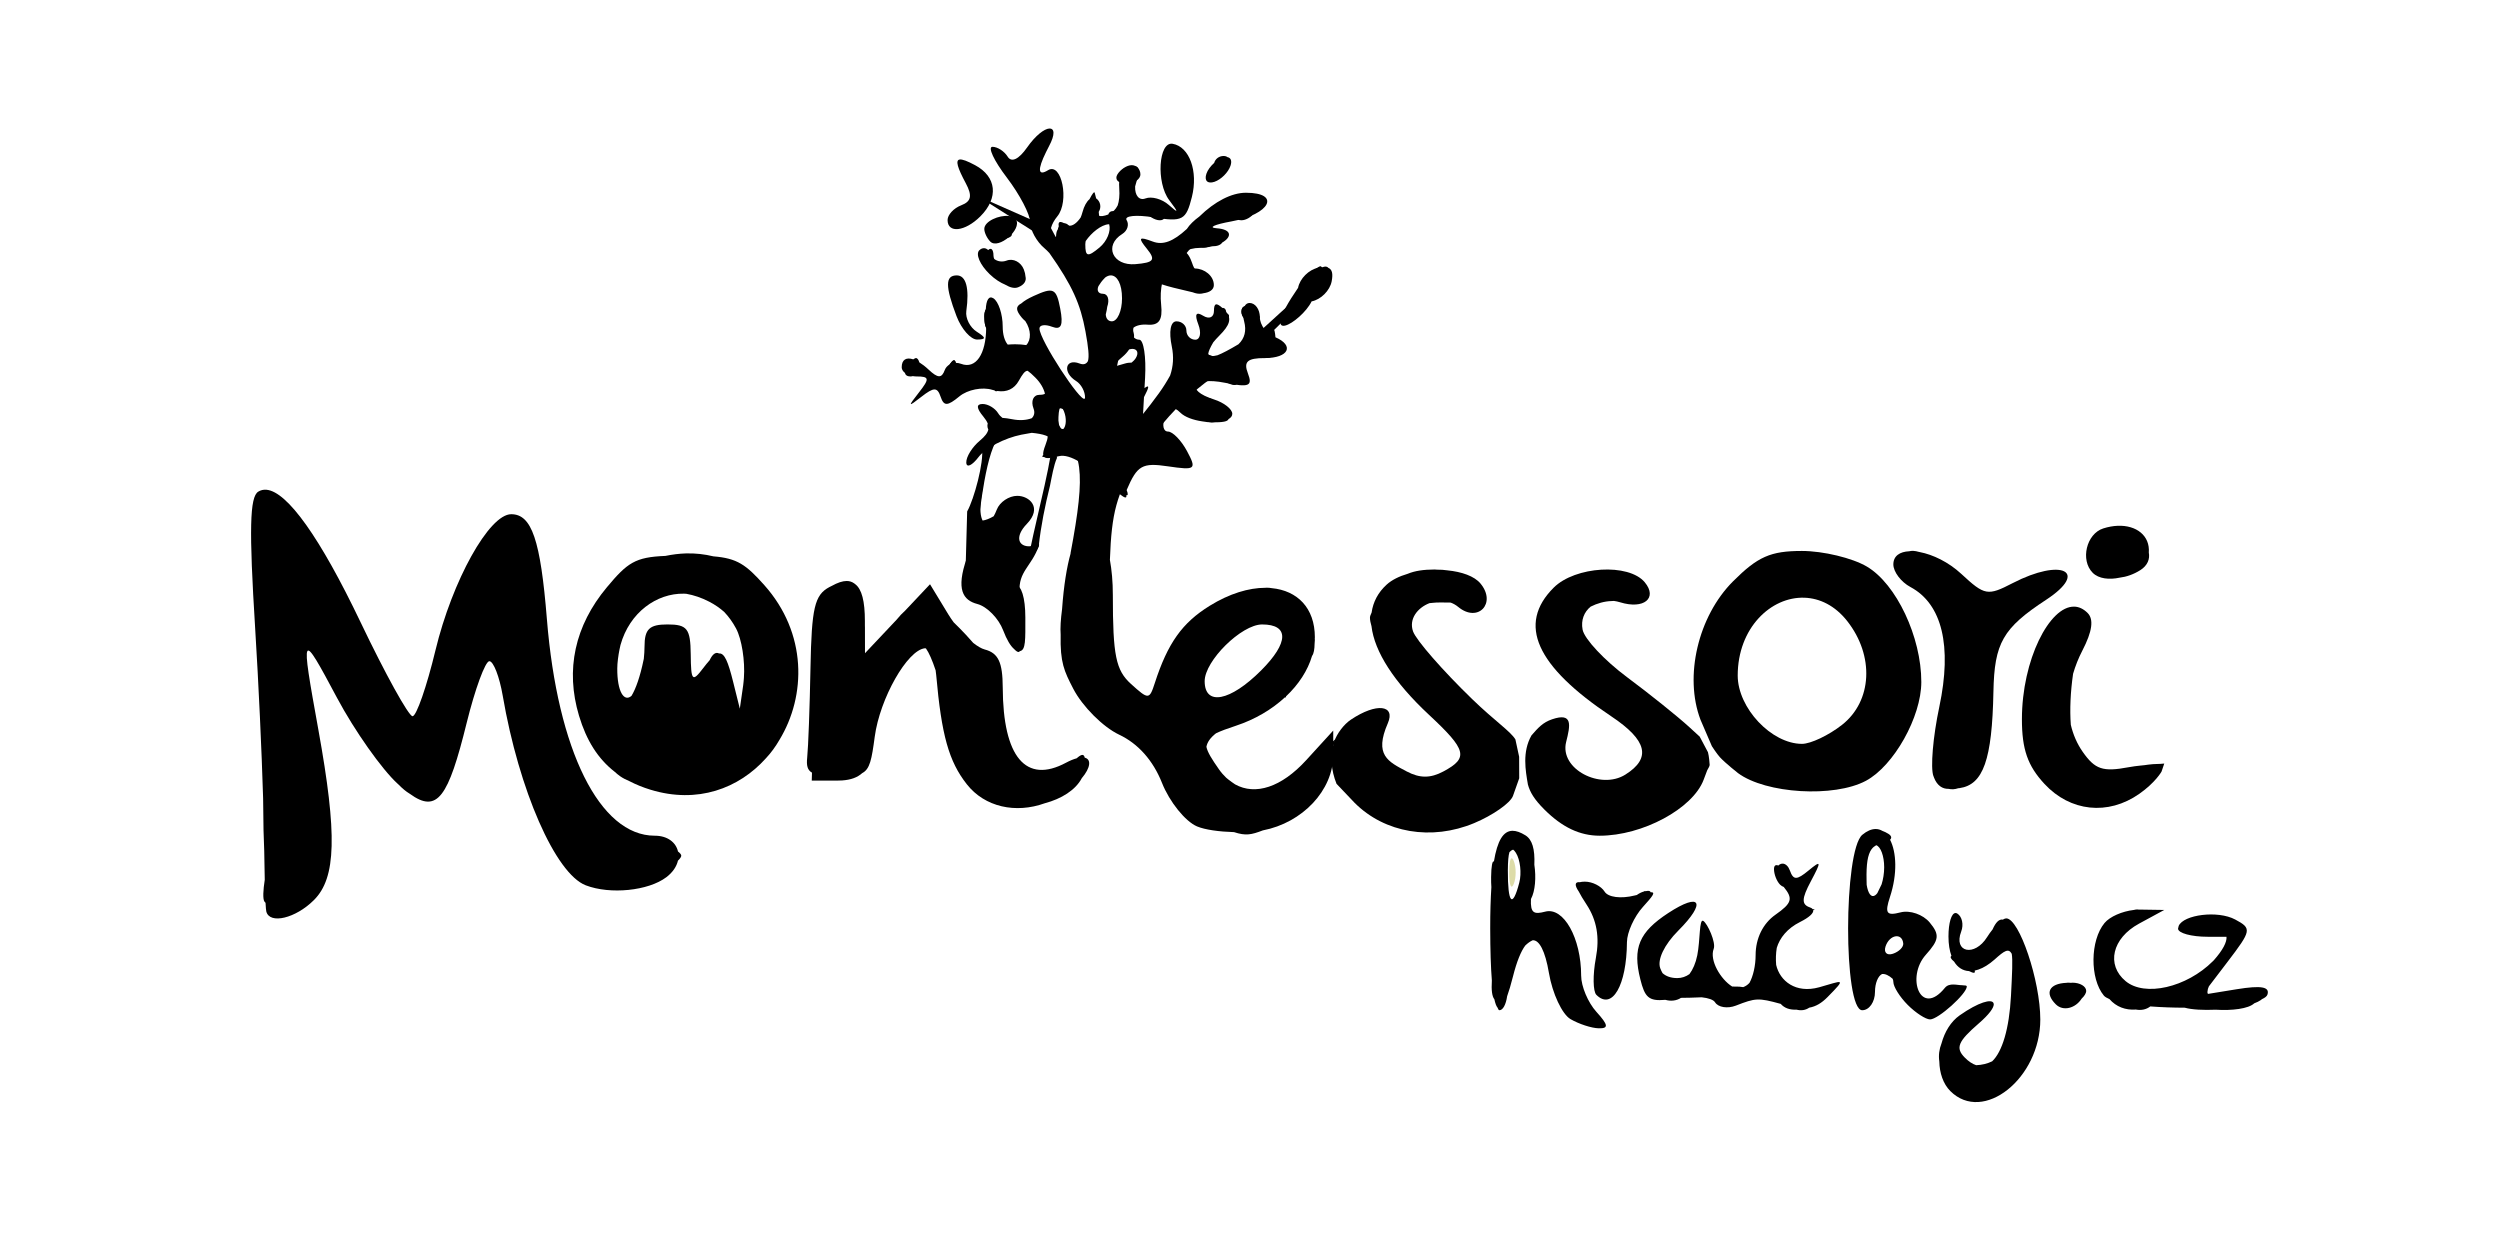 <?xml version="1.0" encoding="UTF-8" standalone="no"?>
<svg xmlns:inkscape="http://www.inkscape.org/namespaces/inkscape" xmlns:sodipodi="http://sodipodi.sourceforge.net/DTD/sodipodi-0.dtd" xmlns="http://www.w3.org/2000/svg" xmlns:svg="http://www.w3.org/2000/svg" sodipodi:docname="MontessoriHracky.svg" id="svg27" style="fill-rule:evenodd;clip-rule:evenodd;stroke-linejoin:round;stroke-miterlimit:2;" xml:space="preserve" version="1.1" viewBox="0 0 201 101" height="100%" width="100%" inkscape:version="1.2.2 (b0a84865, 2022-12-01)"><defs id="defs31">
        
    
            
            
        
                
            
                    
                
                        
                    
                            
                            
                            
                            
                            
                            
                            
                            
                            
                            
                            
                            
                            
                            
                            
                        </defs>
    <rect id="Artboard1" x="0.72" y="0.077" width="200" height="100" style="fill:none"></rect><path id="path7464" d="m 121.562,69.01 c 0.044,0.016 0.095,0.085 0.145,0.212 0.204,0.508 0.204,1.339 0,1.846 -0.205,0.508 -0.373,0.092 -0.373,-0.923 0,-0.761 0.094,-1.185 0.227,-1.135 z" style="fill:#dddca8;fill-rule:nonzero;stroke-width:0.738"></path><path id="path7460" d="m 170.256,42.274 c -0.364,0.015 -0.752,0.083 -1.153,0.211 -1.358,0.431 -1.863,2.555 -0.847,3.57 0.484,0.484 1.336,0.569 2.17,0.388 0.535,-0.064 1.106,-0.256 1.657,-0.605 0.588,-0.372 0.78,-0.901 0.681,-1.412 0.106,-1.347 -0.986,-2.215 -2.507,-2.152 z m -3.482,6.5 c -1.993,-0.06 -4.212,4.278 -4.212,9.055 0,2.415 0.461,3.738 1.81,5.194 2.076,2.241 5.115,2.561 7.623,0.804 1.315,-0.921 1.793,-1.792 1.793,-1.792 l 0.218,-0.646 c -0.408,0.053 -0.757,0.014 -1.279,0.087 -0.346,0.065 -0.893,0.079 -1.587,0.209 -2.072,0.389 -2.699,0.179 -3.691,-1.238 -0.455,-0.651 -0.771,-1.385 -0.955,-2.171 -0.092,-1.212 -0.029,-2.657 0.182,-4.105 0.182,-0.625 0.428,-1.252 0.749,-1.871 0.794,-1.535 0.928,-2.505 0.419,-3.015 -0.338,-0.338 -0.699,-0.501 -1.068,-0.512 z" style="fill:#000000;fill-rule:nonzero;stroke-width:0.738"></path><path id="path7477" d="m 68.077,46.711 c -0.337,0 -0.736,0.134 -1.202,0.394 -0.002,7.39e-4 -0.002,0.002 -0.004,0.002 -0.063,0.031 -0.123,0.058 -0.189,0.094 -1.188,0.636 -1.429,1.665 -1.519,6.495 -0.059,3.157 -0.179,6.405 -0.265,7.218 -0.066,0.626 0.012,0.994 0.385,1.208 l -0.018,0.638 h 2.058 c 0.137,0 0.267,-0.004 0.393,-0.013 0.689,-0.048 1.214,-0.234 1.606,-0.589 0.619,-0.322 0.761,-1.089 1.006,-2.921 0.411,-3.082 2.624,-6.981 4.038,-7.117 0.028,-0.003 0.055,0.011 0.083,0.018 0.237,0.33 0.509,0.95 0.776,1.757 0.018,0.122 0.034,0.244 0.045,0.371 0.427,4.843 1.016,6.949 2.462,8.788 1.449,1.843 3.932,2.368 6.266,1.529 1.336,-0.352 2.475,-1.061 2.979,-2.018 0.714,-0.843 0.773,-1.521 0.238,-1.648 -0.075,-0.329 -0.279,-0.278 -0.65,0.05 -0.244,0.067 -0.527,0.179 -0.858,0.356 -3.228,1.728 -5.065,-0.454 -5.086,-6.045 -0.008,-2.035 -0.358,-2.775 -1.449,-3.06 -0.261,-0.069 -0.582,-0.261 -0.921,-0.525 -0.184,-0.208 -0.367,-0.417 -0.577,-0.642 -0.361,-0.387 -0.684,-0.712 -0.994,-1.012 -0.151,-0.207 -0.298,-0.417 -0.427,-0.631 l -1.479,-2.435 -1.996,2.117 c -0.224,0.199 -0.458,0.445 -0.701,0.744 l -2.531,2.685 -0.004,-2.084 c 0,-0.048 -0.004,-0.085 -0.004,-0.131 v -0.371 c 0,-1.594 -0.246,-2.565 -0.777,-2.966 -0.027,-0.024 -0.058,-0.044 -0.086,-0.066 -0.173,-0.123 -0.37,-0.191 -0.599,-0.19 z" style="fill:#000000;fill-rule:nonzero;stroke-width:0.738"></path><path id="path7458" d="m 55.139,44.495 c -0.535,0.015 -1.085,0.088 -1.643,0.2 -2.43,0.097 -3.055,0.547 -4.703,2.522 -2.581,3.092 -3.348,6.628 -2.241,10.325 0.597,1.993 1.523,3.463 2.871,4.511 0.144,0.133 0.29,0.254 0.438,0.357 0.219,0.154 0.481,0.287 0.766,0.406 0.51,0.264 1.065,0.49 1.671,0.676 3.782,1.16 7.11,-0.106 9.276,-2.521 0.418,-0.444 0.781,-0.944 1.093,-1.485 2.16,-3.557 2.238,-8.575 -1.226,-12.453 -1.453,-1.627 -2.162,-2.147 -4.083,-2.303 -0.707,-0.171 -1.447,-0.258 -2.218,-0.236 z m -0.157,3.235 c 0.069,7.39e-4 0.137,0.008 0.206,0.013 0.587,0.105 1.198,0.305 1.831,0.632 0.461,0.239 0.865,0.517 1.214,0.832 0.349,0.368 0.67,0.804 0.946,1.321 0.461,0.863 0.732,2.614 0.631,3.982 -0.019,0.197 -0.028,0.385 -0.058,0.591 l -0.27,1.877 -0.537,-2.157 c -0.402,-1.614 -0.69,-2.329 -1.137,-2.284 -0.264,-0.134 -0.52,0.047 -0.751,0.544 -0.157,0.174 -0.324,0.379 -0.517,0.632 -0.88,1.16 -0.984,1.046 -1.005,-1.108 -0.021,-2.061 -0.283,-2.4 -1.869,-2.4 -1.46,0 -1.846,0.374 -1.846,1.786 0,0.304 -0.024,0.642 -0.058,0.982 -0.006,0.024 -0.011,0.044 -0.016,0.069 -0.281,1.372 -0.633,2.353 -0.972,2.904 l -7.38e-4,0.002 c -0.601,0.521 -1.155,-0.34 -1.144,-2.207 0.005,-0.109 0.005,-0.222 0.013,-0.328 7.38e-4,-0.01 7.38e-4,-0.021 0.002,-0.032 0.044,-0.544 0.131,-1.049 0.244,-1.525 0.732,-2.625 2.913,-4.164 5.093,-4.125 z" style="fill:#000000;fill-rule:nonzero;stroke-width:0.738"></path><path id="path7456" d="m 21.425,39.376 c -0.24,-0.021 -0.461,0.029 -0.661,0.153 -0.687,0.424 -0.746,3.008 -0.25,10.97 0.28,4.509 0.529,9.943 0.64,13.67 0.002,0.253 0.011,0.569 0.011,0.807 0.002,1.22 0.032,2.382 0.079,3.444 0.013,0.812 0.024,1.65 0.042,2.312 -0.131,0.843 -0.163,1.534 -0.032,1.746 h 7.38e-4 c 0.027,0.042 0.063,0.073 0.095,0.111 0.02,0.373 0.041,0.62 0.061,0.696 0.27,1.053 2.362,0.549 3.833,-0.923 1.787,-1.787 1.878,-5.247 0.358,-13.663 -1.447,-8.01 -1.42,-8.055 1.499,-2.585 1.409,2.64 3.601,5.746 4.871,6.901 0.015,0.013 0.028,0.024 0.043,0.037 0.328,0.338 0.637,0.595 0.929,0.767 2.218,1.614 3.1,0.288 4.574,-5.687 0.675,-2.735 1.497,-4.972 1.826,-4.972 0.329,0 0.813,1.247 1.074,2.769 1.305,7.611 4.242,14.316 6.68,15.252 1.964,0.754 5.028,0.444 6.477,-0.654 0.522,-0.395 0.824,-0.866 0.932,-1.329 0.166,-0.162 0.267,-0.301 0.267,-0.4 0,-0.092 -0.097,-0.209 -0.263,-0.338 -0.161,-0.712 -0.819,-1.269 -1.872,-1.269 -4.413,0 -7.817,-6.837 -8.669,-17.417 -0.514,-6.365 -1.217,-8.431 -2.869,-8.431 -1.773,0 -4.737,5.328 -6.092,10.95 -0.701,2.908 -1.529,5.29 -1.84,5.293 -0.311,0.003 -2.193,-3.402 -4.182,-7.565 C 25.738,43.22 23.105,39.529 21.425,39.376 Z" style="fill:#000000;fill-rule:nonzero;stroke-width:0.738"></path><path id="path7488" d="m 153.829,44.289 c -0.12,-0.006 -0.224,0.008 -0.323,0.032 -0.76,0.035 -1.281,0.371 -1.281,1.059 0,0.595 0.619,1.413 1.375,1.817 2.546,1.363 3.359,4.738 2.32,9.636 -0.511,2.408 -0.722,4.915 -0.47,5.573 0.008,0.02 0.02,0.038 0.029,0.058 0.005,0.015 0.007,0.036 0.013,0.049 0.248,0.646 0.68,0.924 1.176,0.911 h 0.002 c 0.243,0.058 0.505,0.041 0.768,-0.049 0.036,-0.004 0.07,-0.004 0.106,-0.009 1.917,-0.278 2.623,-2.286 2.728,-7.754 0.076,-3.92 0.757,-5.108 4.238,-7.39 3.475,-2.278 1.259,-3.382 -2.688,-1.341 -2.02,1.046 -2.251,1.004 -4.131,-0.739 -1.026,-0.951 -2.283,-1.553 -3.335,-1.754 -0.021,-0.004 -0.043,-0.009 -0.064,-0.013 -0.166,-0.047 -0.324,-0.08 -0.465,-0.086 z" style="fill:#000000;fill-rule:nonzero;stroke-width:0.738"></path><path id="path7279" d="m 78.949,36.076 c 0.174,1.063 -0.636,4.076 -1.189,5.041 -0.083,3.399 -0.125,4.289 -0.168,6.051 -0.049,0.767 0.929,1.239 1.905,1.098 3.739,-0.204 2.195,1.369 2.483,-0.656 -0.13,-1.651 0.963,-2.078 1.534,-3.701 0.173,-1.62 0.509,-3.263 0.906,-4.859 0.141,-0.692 0.302,-1.666 0.561,-2.233 -0.437,-4.328 -4.76,-2.317 -6.031,-0.742 z m 3.88,8.082 c -1.133,-0.369 -2.793,-0.978 -4.252,-1.477 0.197,-1.388 0.697,-6.732 1.866,-7.658 0.527,-0.425 3.524,-0.484 4.238,-0.439 0.053,1.89 -1.293,6.789 -1.851,9.575 z" style="fill:#000000;fill-rule:nonzero;stroke-width:0.738"></path><path id="path7279-2" d="m 138.273,60.873 c 0.439,0.481 1.467,1.288 1.467,1.288 2.239,1.656 7.723,1.984 10.28,0.615 2.244,-1.202 4.451,-5.136 4.454,-7.939 0.004,-3.619 -2.007,-7.884 -4.378,-9.285 -1.167,-0.69 -3.516,-1.255 -5.22,-1.255 -2.522,0 -3.552,0.455 -5.542,2.445 -2.807,2.809 -3.942,7.64 -2.613,11.128 l 0.915,2.125 c 0,0 0.394,0.61 0.636,0.877 z m 6.808,-12.817 c 1.225,0.044 2.453,0.629 3.437,1.88 2.193,2.789 2.011,6.431 -0.416,8.34 -1.07,0.842 -2.519,1.53 -3.222,1.53 -2.453,0 -5.168,-2.885 -5.168,-5.492 0,-3.828 2.675,-6.354 5.369,-6.258 z" style="fill:#000000;fill-rule:nonzero;stroke-width:0.738"></path><path id="path7279-7" d="m 122.837,63.052 c 0.171,0.642 0.52,1.223 1.319,2.022 1.441,1.442 2.865,2.117 4.461,2.117 3.437,0 7.479,-2.174 8.354,-4.495 l 0.287,-0.761 c 0.126,-0.205 0.202,-0.37 0.199,-0.442 -0.01,-0.155 -0.049,-0.688 -0.137,-1.014 l -0.664,-1.253 -0.839,-0.769 c -0.924,-0.846 -3.172,-2.65 -4.997,-4.008 -1.825,-1.357 -3.436,-3.077 -3.579,-3.822 -0.149,-0.773 0.127,-1.433 0.647,-1.854 0.515,-0.263 1.126,-0.437 1.694,-0.448 0.065,-7.39e-4 0.113,-0.008 0.175,-0.01 0.164,0.023 0.33,0.055 0.5,0.109 1.9,0.591 3.039,-0.333 1.982,-1.608 -1.288,-1.552 -5.596,-1.296 -7.327,0.435 -2.935,2.936 -1.428,6.303 4.63,10.339 2.893,1.928 3.242,3.363 1.139,4.687 -1.993,1.256 -5.31,-0.442 -4.764,-2.62 0.336,-1.337 0.563,-2.4 -1.126,-1.828 -0.75,0.255 -1.121,0.679 -1.659,1.294 -0.759,1.335 -0.478,2.831 -0.293,3.927 z" style="fill:#000000;fill-rule:nonzero;stroke-width:0.738"></path><path id="path7279-23" d="m 107.458,63.02 1.456,1.53 c 2.422,2.422 6.184,3.06 9.611,1.627 1.493,-0.624 2.895,-1.604 3.115,-2.177 l 0.505,-1.427 -0.006,-1.728 -0.301,-1.397 c -0.409,-0.667 -1.635,-1.459 -3.477,-3.241 -2.36,-2.285 -4.498,-4.732 -4.75,-5.436 -0.358,-0.998 0.355,-1.906 1.319,-2.278 0.095,-0.012 0.196,-0.021 0.299,-0.028 0.08,-0.006 0.148,-0.016 0.233,-0.019 0.239,-0.01 0.497,-0.011 0.773,-0.003 0.147,0.005 0.261,0.002 0.395,0.004 0.214,0.078 0.419,0.192 0.607,0.347 1.584,1.316 3.113,-0.289 1.793,-1.88 -0.495,-0.597 -1.513,-0.945 -2.665,-1.058 -0.266,-0.041 -0.543,-0.059 -0.825,-0.055 -0.064,-0.002 -0.126,-0.014 -0.19,-0.014 -0.904,0.005 -1.595,0.106 -2.173,0.347 -0.673,0.198 -1.265,0.485 -1.683,0.863 -0.699,0.634 -1.095,1.397 -1.217,2.255 -0.083,0.169 -0.133,0.311 -0.133,0.404 0,0.202 0.05,0.438 0.124,0.691 0.237,2.035 1.799,4.493 4.619,7.12 3.039,2.831 3.201,3.465 1.164,4.556 -1.049,0.561 -1.901,0.555 -2.953,0 -1.498,-0.792 -2.636,-1.306 -1.516,-3.877 0.635,-1.459 -0.901,-1.672 -2.966,-0.289 -0.574,0.384 -1.13,1.124 -1.351,1.779 -0.347,1.154 -0.248,2.281 0.193,3.385 z" style="fill:#000000;fill-rule:nonzero;stroke-width:0.738"></path><path id="path7273-1-5" d="m 150.784,66.653 c -0.32,0.005 -0.674,0.15 -1.051,0.462 -1.52,1.262 -1.53,14.108 -0.01,14.108 0.565,0 1.026,-0.665 1.026,-1.477 0,-0.696 0.244,-1.282 0.57,-1.436 0.244,-0.027 0.543,0.109 0.849,0.383 0.036,0.081 0.058,0.169 0.058,0.261 0,0.377 0.521,1.208 1.16,1.846 0.638,0.639 1.446,1.161 1.793,1.161 0.653,0 2.953,-2.065 2.953,-2.651 0,-0.032 -0.033,-0.054 -0.078,-0.072 l -0.347,-0.03 c -0.325,0.008 -0.985,-0.222 -1.339,0.215 -1.956,2.409 -3.15,-0.853 -1.529,-2.664 1.069,-1.193 1.125,-1.607 0.309,-2.59 -0.535,-0.645 -1.592,-1.012 -2.347,-0.814 -1.13,0.295 -1.28,0.075 -0.848,-1.241 0.614,-1.868 0.521,-3.606 0.007,-4.6 0.153,-0.145 0.119,-0.315 -0.138,-0.477 -0.168,-0.106 -0.326,-0.178 -0.478,-0.233 -0.171,-0.1 -0.357,-0.156 -0.56,-0.152 z m -29.174,0.143 c -0.744,0.004 -1.224,0.79 -1.501,2.474 -0.12,-0.094 -0.213,0.358 -0.224,1.245 -0.004,0.316 0.004,0.583 0.021,0.806 -0.059,0.957 -0.095,2.026 -0.093,3.321 0.003,1.747 0.048,3.144 0.132,4.187 -0.05,0.783 0.018,1.286 0.201,1.51 0.074,0.337 0.158,0.564 0.254,0.673 0.046,0.126 0.097,0.211 0.154,0.211 0.286,0 0.526,-0.472 0.619,-1.123 0.147,-0.408 0.302,-0.928 0.47,-1.592 0.302,-1.199 0.642,-2.026 0.986,-2.485 0.196,-0.192 0.397,-0.336 0.597,-0.425 0.523,-0.038 1.004,0.833 1.308,2.632 0.278,1.645 1.058,3.313 1.733,3.707 0.675,0.394 1.694,0.726 2.264,0.739 0.821,0.018 0.783,-0.259 -0.185,-1.328 -0.672,-0.743 -1.222,-2.05 -1.222,-2.906 0,-3.018 -1.409,-5.533 -2.884,-5.147 -0.911,0.239 -1.206,0.131 -1.152,-1.013 0.348,-0.646 0.424,-1.755 0.273,-2.755 0.055,-1.28 -0.176,-2.032 -0.72,-2.368 -0.388,-0.24 -0.732,-0.365 -1.032,-0.363 z m 29.237,1.159 c 0.36,0.118 0.641,0.868 0.641,1.778 0,0.482 -0.081,0.966 -0.207,1.368 l -0.074,0.152 -0.269,0.554 c -0.06,0.078 -0.123,0.144 -0.188,0.185 -0.311,0.193 -0.557,-0.152 -0.67,-0.852 l -0.008,-0.386 c -0.028,-1.264 0.082,-2.032 0.403,-2.479 0.003,-0.003 0.007,-0.007 0.01,-0.01 0.099,-0.134 0.223,-0.23 0.362,-0.31 z m -29.19,0.357 c 0.067,0.047 0.138,0.124 0.221,0.255 0.35,0.553 0.472,1.633 0.272,2.4 -0.549,2.101 -0.932,1.682 -0.919,-1.005 0.004,-0.713 0.046,-1.187 0.128,-1.451 0.099,-0.106 0.199,-0.169 0.298,-0.199 z m 21.716,1.127 c -0.128,-0.017 -0.261,0.025 -0.379,0.135 -0.005,0.005 -0.007,0.013 -0.013,0.018 -0.221,-0.092 -0.352,-7.39e-4 -0.352,0.283 0,0.419 0.221,0.984 0.492,1.255 0.088,0.088 0.19,0.143 0.293,0.183 0.767,0.941 0.655,1.303 -0.667,2.23 -1.007,0.705 -1.595,1.902 -1.595,3.247 0,0.853 -0.204,1.715 -0.495,2.234 -0.146,0.161 -0.317,0.273 -0.504,0.342 -0.192,-0.035 -0.419,-0.053 -0.679,-0.044 -0.075,0.002 -0.141,-0.004 -0.211,-0.007 -0.924,-0.575 -1.836,-2.106 -1.481,-3.032 0.194,-0.507 -0.498,-2.032 -0.837,-2.241 -0.339,-0.21 -0.241,1.55 -0.483,2.762 -0.128,0.64 -0.356,1.148 -0.63,1.515 -0.289,0.205 -0.619,0.32 -0.977,0.32 -0.517,0 -0.912,-0.148 -1.186,-0.398 -0.065,-0.114 -0.126,-0.239 -0.181,-0.382 -0.264,-0.686 0.317,-1.907 1.442,-3.032 2.291,-2.292 1.811,-3.131 -0.808,-1.415 -2.338,1.532 -2.872,2.802 -2.24,5.32 0.358,1.43 0.654,1.78 2.015,1.655 0.427,0.123 0.884,0.083 1.257,-0.16 0.452,7.39e-4 1.023,-0.018 1.661,-0.045 0.547,0.059 0.95,0.199 1.076,0.404 0.252,0.407 1.004,0.526 1.674,0.265 1.581,-0.616 1.795,-0.639 3.606,-0.139 0.289,0.336 0.729,0.492 1.263,0.463 0.373,0.099 0.724,0.048 1.028,-0.158 0.543,-0.096 0.999,-0.372 1.474,-0.853 1.606,-1.628 1.189,-1.303 -0.672,-0.787 -1.894,0.526 -3.167,-0.513 -3.46,-1.799 -0.038,-0.45 -0.025,-0.915 0.048,-1.368 0.237,-0.795 0.838,-1.566 1.879,-2.085 0.721,-0.36 1.09,-0.703 1.053,-0.937 l 0.126,-0.088 h -0.165 c -0.04,-0.054 -0.101,-0.102 -0.204,-0.136 -0.713,-0.238 -0.701,-0.696 0.055,-2.115 0.862,-1.619 0.842,-1.709 -0.192,-0.857 -0.945,0.78 -1.218,0.78 -1.496,0 -0.117,-0.328 -0.322,-0.524 -0.537,-0.554 z m -15.939,1.446 c -0.176,0 -0.307,0.016 -0.413,0.044 -0.394,-0.043 -0.458,0.214 -0.085,0.756 0.129,0.261 0.331,0.595 0.625,1.044 0.824,1.257 1.061,2.624 0.746,4.299 -0.253,1.351 -0.235,2.682 0.041,2.958 1.266,1.267 2.435,-0.749 2.459,-4.242 0.006,-0.78 0.582,-2.052 1.282,-2.825 0.805,-0.889 1.056,-1.201 0.616,-1.184 -0.012,-0.069 -0.074,-0.111 -0.203,-0.111 -0.069,0 -0.144,0.021 -0.217,0.035 0.009,-0.042 -0.03,-0.037 -0.123,0.02 -0.198,0.055 -0.39,0.157 -0.565,0.281 -0.067,0.017 -0.094,0.02 -0.166,0.038 -1.112,0.279 -2.139,0.146 -2.423,-0.314 -0.271,-0.439 -0.98,-0.798 -1.574,-0.798 z m 44.404,2.233 c -0.077,7.38e-4 -0.176,0.018 -0.283,0.043 -0.938,0.11 -1.922,0.534 -2.35,1.049 -1.161,1.399 -1.19,4.469 -0.055,5.837 0.086,0.103 0.252,0.196 0.451,0.282 0.538,0.617 1.292,0.903 2.123,0.839 0.432,0.081 0.834,7.38e-4 1.16,-0.251 0.872,0.066 1.818,0.101 2.771,0.103 0.564,0.158 1.501,0.205 2.489,0.161 1.293,0.084 2.63,-0.071 3.096,-0.513 0.205,-0.078 0.388,-0.161 0.519,-0.255 0.043,-0.03 0.068,-0.054 0.104,-0.082 0.238,-0.108 0.393,-0.228 0.437,-0.361 0.21,-0.632 -0.492,-0.756 -2.465,-0.436 l -2.318,0.377 c -0.024,-0.043 -0.037,-0.092 -0.041,-0.145 0.006,-0.075 0.022,-0.164 0.039,-0.254 0.019,-0.065 0.044,-0.134 0.08,-0.21 l 1.501,-1.97 c 1.932,-2.534 1.959,-2.682 0.616,-3.402 -1.41,-0.755 -4.146,-0.388 -4.544,0.51 l -0.053,0.224 c 0,0.359 1.072,0.653 2.382,0.653 h 1.514 c 0.041,0.428 -0.301,1.077 -1.014,1.883 l -0.08,0.08 c -2.117,2.117 -5.473,2.885 -7.014,1.606 -1.582,-1.313 -1.085,-3.452 1.073,-4.623 l 2.03,-1.102 -1.94,-0.03 c -0.027,0 -0.056,0.003 -0.084,0.004 -0.041,-0.01 -0.088,-0.016 -0.143,-0.015 z m -14.618,0.289 c -0.323,0.013 -0.563,0.782 -0.563,1.888 0,0.622 0.088,1.141 0.24,1.561 -0.136,0.078 -0.05,0.243 0.213,0.459 0.29,0.476 0.706,0.736 1.203,0.763 0.376,0.191 0.52,0.182 0.452,-0.041 0.391,-0.08 0.815,-0.278 1.262,-0.615 0.002,-7.39e-4 0.003,-0.002 0.005,-0.003 0.023,-0.018 0.046,-0.039 0.069,-0.057 0.087,-0.066 0.173,-0.134 0.261,-0.213 0.809,-0.732 1.125,-0.922 1.382,-0.466 0.086,0.501 0.035,1.55 -0.061,3.388 -0.14,2.661 -0.709,4.501 -1.513,5.26 -0.388,0.189 -0.819,0.295 -1.286,0.312 -0.294,-0.097 -0.6,-0.292 -0.914,-0.611 -0.768,-0.78 -0.557,-1.292 1.128,-2.753 0.834,-0.722 1.198,-1.244 1.202,-1.53 l -0.021,-0.099 c -0.145,-0.357 -1.186,-0.09 -2.719,0.984 -0.718,0.504 -1.212,1.337 -1.46,2.25 -0.187,0.473 -0.251,0.962 -0.179,1.456 0.021,0.925 0.304,1.801 0.885,2.382 2.639,2.641 7.235,-1.012 7.235,-5.751 0,-3.118 -1.689,-8.133 -2.739,-8.133 -0.074,0 -0.167,0.038 -0.271,0.1 -0.304,-0.056 -0.574,0.219 -0.826,0.788 -0.153,0.19 -0.303,0.397 -0.441,0.617 -1.005,1.61 -2.729,1.238 -2.082,-0.449 0.213,-0.555 0.07,-1.205 -0.318,-1.445 -0.049,-0.03 -0.098,-0.045 -0.143,-0.043 z m -4.825,1.875 c 0.304,-0.052 0.581,0.127 0.626,0.569 0.031,0.295 -0.343,0.668 -0.831,0.831 -0.487,0.162 -0.753,-0.103 -0.591,-0.591 0.159,-0.476 0.491,-0.758 0.795,-0.809 z m 13.859,3.726 c -0.039,0 -0.078,0.005 -0.116,0.012 -1.381,0.062 -1.775,0.805 -0.853,1.727 0.591,0.591 1.587,0.32 2.081,-0.459 0.22,-0.205 0.364,-0.43 0.364,-0.621 0,-0.363 -0.498,-0.659 -1.107,-0.659 -0.038,0 -0.075,0.008 -0.111,0.012 -0.065,-0.005 -0.128,-0.012 -0.196,-0.012 -0.013,0 -0.024,0.002 -0.037,0.002 -0.008,0 -0.015,-0.002 -0.024,-0.002 z" style="fill:#000000;fill-rule:nonzero;stroke-width:0.738"></path><path id="path7277-5-2" d="m 84.364,10.333 c -0.396,0.023 -1.095,0.538 -1.786,1.524 -0.67,0.958 -1.255,1.234 -1.561,0.739 -0.269,-0.436 -0.82,-0.793 -1.223,-0.793 -0.402,0 0.116,1.111 1.152,2.47 1.036,1.359 1.883,2.98 1.883,3.602 0,0.623 0.517,1.561 1.148,2.086 0.133,0.11 0.264,0.244 0.396,0.386 1.837,2.605 2.495,4.096 2.899,6.301 0.238,1.302 0.309,2.032 0.197,2.385 -0.128,0.235 -0.346,0.318 -0.67,0.193 -1.164,-0.447 -1.393,0.721 -0.278,1.41 0.406,0.251 0.728,0.852 0.715,1.335 -7.38e-4,0.038 -0.015,0.055 -0.024,0.078 -0.301,0.369 -3.634,-4.724 -3.64,-5.636 -0.002,-0.292 0.452,-0.356 1.009,-0.143 0.741,0.285 0.919,-0.105 0.662,-1.449 -0.315,-1.651 -0.535,-1.755 -2.141,-1.024 -0.448,0.205 -0.774,0.401 -0.984,0.593 -0.489,0.251 -0.446,0.57 0.042,1.157 0.089,0.108 0.182,0.188 0.274,0.268 0.476,0.723 0.481,1.51 0.077,1.929 -0.276,-0.041 -0.569,-0.066 -0.904,-0.066 -0.213,-7.39e-4 -0.397,0.015 -0.586,0.027 -0.257,-0.309 -0.405,-0.809 -0.405,-1.458 0,-0.991 -0.34,-2.012 -0.754,-2.269 -0.357,-0.221 -0.572,0.137 -0.606,0.905 -0.073,0.133 -0.117,0.315 -0.117,0.539 0,0.445 0.055,0.749 0.149,0.929 -0.011,2.119 -0.828,3.357 -2.022,2.899 -0.14,-0.054 -0.283,-0.078 -0.421,-0.076 -0.076,-0.309 -0.227,-0.254 -0.495,0.13 -0.178,0.1 -0.32,0.253 -0.393,0.45 -0.247,0.673 -0.555,0.663 -1.302,-0.042 -0.26,-0.245 -0.508,-0.432 -0.74,-0.577 -0.058,-0.203 -0.154,-0.346 -0.269,-0.346 -0.058,0 -0.135,0.043 -0.219,0.103 -0.558,-0.189 -0.931,0.016 -0.931,0.636 0,0.171 0.1,0.326 0.258,0.451 0.037,0.174 0.187,0.287 0.436,0.287 0.069,0 0.134,-0.011 0.199,-0.027 0.098,0.016 0.199,0.027 0.304,0.027 1.035,0 1.06,0.177 0.185,1.292 -0.905,1.155 -0.882,1.19 0.208,0.338 0.997,-0.779 1.277,-0.779 1.539,0 0.261,0.773 0.548,0.768 1.513,-0.03 0.656,-0.541 1.849,-0.776 2.65,-0.522 0.057,0.018 0.111,0.027 0.167,0.042 0.049,0.074 0.131,0.09 0.24,0.05 0.749,0.114 1.349,-0.165 1.713,-0.817 0.3,-0.536 0.489,-0.806 0.711,-0.811 0.174,0.119 0.371,0.299 0.616,0.543 0.427,0.427 0.676,0.874 0.779,1.3 -0.08,0.061 -0.219,0.091 -0.433,0.091 -0.503,0 -0.719,0.493 -0.484,1.108 0.123,0.321 0.049,0.583 -0.142,0.773 -0.429,0.16 -0.965,0.204 -1.584,0.08 -0.293,-0.059 -0.549,-0.092 -0.777,-0.107 -0.136,-0.104 -0.254,-0.228 -0.346,-0.377 -0.251,-0.406 -0.809,-0.739 -1.241,-0.739 -0.529,0 -0.512,0.329 0.052,1.01 0.171,0.207 0.287,0.389 0.356,0.562 -0.017,0.059 -0.028,0.122 -0.028,0.192 0,0.111 0.03,0.205 0.075,0.289 -0.061,0.282 -0.281,0.561 -0.681,0.893 -0.614,0.51 -1.107,1.302 -1.093,1.76 0.013,0.458 0.464,0.253 1.002,-0.457 0.539,-0.709 2.079,-1.51 3.423,-1.779 0.326,-0.065 0.596,-0.112 0.838,-0.151 0.437,0.041 0.848,0.111 1.141,0.223 0.062,0.024 0.086,0.041 0.141,0.064 -7.38e-4,0.166 -0.064,0.391 -0.179,0.69 -0.144,0.377 -0.208,0.637 -0.179,0.806 -0.118,0.118 -0.095,0.171 0.075,0.16 0.154,0.144 0.523,0.107 1.175,-0.064 1.876,-0.476 5.626,4.305 5.431,3.134 0.135,0.033 0.158,-0.081 0.027,-0.414 0.852,-1.995 1.257,-2.209 3.316,-1.906 2.233,0.327 2.326,0.253 1.536,-1.224 -0.462,-0.864 -1.152,-1.572 -1.53,-1.572 -0.379,0 -0.489,-0.521 -0.245,-1.157 0.315,-0.82 0.674,-0.928 1.232,-0.369 0.367,0.367 1.055,0.604 1.769,0.708 0.272,0.049 0.546,0.08 0.807,0.08 0.834,0 1.234,-0.059 1.307,-0.265 0.188,-0.106 0.3,-0.247 0.3,-0.424 0,-0.378 -0.664,-0.9 -1.477,-1.157 -2.391,-0.758 -1.688,-1.852 0.862,-1.342 1.975,0.395 2.265,0.278 1.869,-0.757 -0.36,-0.937 -0.041,-1.224 1.353,-1.224 1.943,0 2.402,-1.004 0.864,-1.673 -0.067,-0.795 -0.176,-1.015 -0.896,-0.662 -0.22,-0.291 -0.36,-0.638 -0.36,-0.965 0,-0.623 -0.371,-1.131 -0.825,-1.131 -0.179,0 -0.316,0.1 -0.406,0.269 -0.149,0.051 -0.246,0.197 -0.246,0.426 0,0.17 0.063,0.319 0.151,0.448 0.015,0.111 0.034,0.225 0.066,0.344 0.195,0.746 0.044,1.352 -0.458,1.832 -0.731,0.436 -1.293,0.733 -1.686,0.885 -0.419,0.113 -0.68,0.075 -0.744,-0.106 0.012,-0.192 0.156,-0.51 0.4,-0.928 0.002,-0.002 0.003,-0.005 0.005,-0.007 0.131,-0.164 0.292,-0.343 0.487,-0.537 0.844,-0.844 0.997,-1.357 0.549,-1.914 -0.016,-0.131 -0.063,-0.23 -0.145,-0.281 -0.048,-0.03 -0.104,-0.038 -0.164,-0.033 -0.485,-0.439 -0.673,-0.386 -0.673,0.236 0,0.522 -0.379,0.696 -0.865,0.396 -0.58,-0.359 -0.709,-0.131 -0.392,0.696 0.259,0.676 0.15,1.229 -0.244,1.229 -0.393,0 -0.715,-0.332 -0.715,-0.739 0,-0.406 -0.359,-0.739 -0.797,-0.739 -0.48,0 -0.629,0.809 -0.375,2.031 0.168,0.812 0.12,1.583 -0.136,2.326 -0.258,0.468 -0.557,0.951 -0.901,1.426 -0.467,0.646 -0.887,1.187 -1.276,1.664 l 0.075,-1.352 c 0.416,-0.806 0.47,-1.033 0.041,-0.728 l 0.047,-0.825 c 0.095,-1.685 -0.115,-3.064 -0.467,-3.064 -0.163,0 -0.309,-0.068 -0.422,-0.172 0.013,-0.139 0.007,-0.27 -0.03,-0.382 -0.05,-0.15 -0.048,-0.289 -0.009,-0.415 0.224,-0.178 0.637,-0.279 1.113,-0.241 0.934,0.075 1.24,-0.371 1.107,-1.608 -0.275,-2.55 1.101,-4.566 3.119,-4.566 0.364,0 0.688,-0.055 0.989,-0.128 0.388,0.007 0.679,-0.103 0.804,-0.3 0.755,-0.434 0.822,-1.055 -0.439,-1.148 -0.735,-0.053 -0.199,-0.302 1.189,-0.554 3.111,-0.562 3.984,-2.302 1.155,-2.302 -1.152,0 -2.512,0.703 -3.741,1.909 -0.436,0.318 -0.791,0.66 -1.008,1.001 -1.105,1.02 -1.928,1.32 -2.737,1.016 -1.128,-0.423 -1.21,-0.325 -0.478,0.578 0.729,0.899 0.568,1.114 -0.923,1.238 -1.835,0.152 -2.554,-1.5 -1.056,-2.427 0.413,-0.255 0.572,-0.753 0.353,-1.108 -0.219,-0.354 0.757,-0.456 2.167,-0.227 2.331,0.378 2.609,0.23 3.077,-1.636 0.52,-2.073 -0.193,-4.046 -1.547,-4.28 -1.136,-0.196 -1.338,3.122 -0.277,4.529 0.778,1.032 0.772,1.1 -0.034,0.386 -0.537,-0.476 -1.38,-0.711 -1.872,-0.522 -0.502,0.193 -0.861,-0.225 -0.833,-0.963 0.025,-0.101 0.053,-0.205 0.09,-0.321 0.36,-1.133 0.22,-1.471 -0.504,-1.224 -0.063,0.021 -0.121,0.054 -0.179,0.091 -0.027,-0.011 -0.054,-0.027 -0.083,-0.033 -0.406,-0.079 -0.676,0.668 -0.6,1.662 0.041,0.538 -0.011,1.016 -0.125,1.348 -0.083,0.164 -0.187,0.311 -0.31,0.433 -0.031,0.013 -0.062,0.027 -0.096,0.027 -0.176,0 -0.295,0.103 -0.351,0.269 -7.38e-4,7.38e-4 -0.002,7.38e-4 -0.002,0.002 -0.353,0.135 -0.608,0.162 -0.736,0.103 -0.007,-0.097 -0.017,-0.202 -0.03,-0.31 0.004,-0.007 0.004,-0.013 0.009,-0.02 0.224,-0.363 0.124,-0.835 -0.218,-1.069 -0.036,-0.148 -0.071,-0.292 -0.115,-0.45 -0.037,-0.131 -0.205,0.098 -0.418,0.517 -0.227,0.189 -0.438,0.557 -0.565,1.042 -0.042,0.162 -0.093,0.3 -0.145,0.427 -0.296,0.439 -0.644,0.695 -0.927,0.66 0,0 -7.38e-4,0 -7.38e-4,0 -0.025,-0.003 -0.048,-0.018 -0.072,-0.025 -0.057,-0.022 -0.114,-0.047 -0.173,-0.083 -0.474,-0.293 -0.661,-0.252 -0.588,0.157 -0.046,0.089 -0.074,0.202 -0.074,0.339 0,0.498 -0.213,0.691 -0.474,0.431 -0.261,-0.261 -0.068,-0.965 0.429,-1.565 0.994,-1.198 0.353,-4.393 -0.746,-3.713 -0.812,0.502 -0.858,-0.041 -0.159,-1.459 0.026,-0.049 0.052,-0.097 0.072,-0.143 0.055,-0.108 0.103,-0.208 0.165,-0.325 0.522,-0.977 0.43,-1.445 0.033,-1.422 z m 14.011,2.208 c -0.363,0 -0.667,0.238 -0.755,0.557 -0.283,0.253 -0.524,0.567 -0.626,0.874 -0.185,0.554 0.092,0.831 0.646,0.646 0.533,-0.178 1.114,-0.759 1.292,-1.292 0.131,-0.393 0.026,-0.643 -0.241,-0.691 -0.075,-0.058 -0.18,-0.094 -0.316,-0.094 z M 77.156,12.824 c -0.359,0.059 -0.176,0.659 0.492,1.908 0.538,1.006 0.443,1.463 -0.369,1.775 -0.602,0.231 -1.094,0.763 -1.094,1.182 0,1.094 1.405,0.937 2.636,-0.294 1.485,-1.485 1.311,-3.187 -0.422,-4.114 -0.617,-0.33 -1.028,-0.49 -1.243,-0.456 z m 3.952,4.54 c -0.779,-0.083 -1.97,0.421 -1.97,1.042 0,0.295 0.219,0.754 0.486,1.021 0.652,0.651 2.555,-0.977 2.066,-1.768 -0.109,-0.175 -0.322,-0.267 -0.582,-0.295 z m 8.024,0.665 c 0.016,-0.002 0.03,0.004 0.046,0.004 0.158,0.547 -0.176,1.367 -0.778,1.867 -0.949,0.788 -1.141,0.745 -1.141,-0.252 0,-0.095 0.018,-0.179 0.03,-0.267 0.47,-0.684 1.253,-1.31 1.843,-1.351 z m -10.003,1.926 c -0.129,-0.007 -0.263,0.044 -0.386,0.16 -0.328,0.306 0.041,1.172 0.822,1.925 0.428,0.414 0.871,0.694 1.278,0.857 0.359,0.222 0.726,0.31 1.006,0.203 0.519,-0.199 0.69,-0.544 0.6,-0.869 -7.38e-4,-7.38e-4 0,-0.002 0,-0.004 -0.009,-0.162 -0.051,-0.349 -0.131,-0.557 -0.23,-0.599 -0.853,-0.923 -1.383,-0.719 -0.36,0.138 -0.736,0.073 -0.998,-0.131 -0.037,-0.087 -0.061,-0.179 -0.061,-0.277 0,-0.474 -0.19,-0.672 -0.421,-0.441 -0.002,0.002 -0.003,0.005 -0.004,0.007 -0.095,-0.093 -0.206,-0.148 -0.321,-0.154 z m 27.398,1.479 c -0.054,0.003 -0.127,0.03 -0.193,0.049 -0.109,0.007 -0.226,0.021 -0.359,0.047 -0.743,0.143 -1.468,0.868 -1.61,1.611 -3.415,4.966 0.272,2.77 1.09,1.09 0.743,-0.143 1.468,-0.868 1.611,-1.611 0.117,-0.611 0.043,-0.958 -0.27,-1.086 -0.055,-0.071 -0.143,-0.107 -0.268,-0.1 z m -10.441,0.154 c -0.25,-0.003 -0.278,-1.47 -1.275,-1.51 -1.115,0.499 -2.096,2.17 -1.863,2.548 0.177,0.286 2.596,0.775 2.955,0.877 0.166,0.066 0.351,0.115 0.56,0.115 0.115,0 0.213,-0.018 0.303,-0.044 0.459,-0.058 0.828,-0.269 0.828,-0.652 0,-0.748 -0.757,-1.323 -1.508,-1.335 z m -6.768,0.553 c 0.5,0.008 0.893,0.682 0.893,1.847 0,1.015 -0.368,1.846 -0.817,1.846 -0.301,0 -0.475,-0.227 -0.49,-0.557 0.006,-0.024 0.008,-0.043 0.015,-0.067 0.052,-0.202 0.084,-0.38 0.101,-0.54 0.203,-0.583 0.052,-1.052 -0.351,-1.052 -0.371,0 -0.502,-0.267 -0.354,-0.611 0.129,-0.217 0.292,-0.442 0.504,-0.654 0.011,-0.011 0.019,-0.024 0.03,-0.035 0.161,-0.122 0.32,-0.179 0.47,-0.177 z m -12.396,7.39e-4 c -0.928,0 -0.933,0.868 -0.018,3.275 0.396,1.042 1.144,1.889 1.661,1.883 0.733,-0.009 0.725,-0.148 -0.038,-0.632 -0.539,-0.342 -0.915,-1.084 -0.836,-1.651 0.258,-1.846 -0.015,-2.876 -0.769,-2.876 z m 14.114,5.908 c 0.406,0 0.533,0.332 0.282,0.739 -0.083,0.135 -0.204,0.255 -0.335,0.364 -0.171,-0.002 -0.361,0.018 -0.588,0.089 -0.261,0.082 -0.445,0.134 -0.591,0.17 -0.063,-0.065 -0.092,-0.154 -0.086,-0.26 0.129,-0.122 0.309,-0.278 0.558,-0.487 0.198,-0.166 0.367,-0.363 0.507,-0.569 0.087,-0.024 0.173,-0.045 0.253,-0.045 z m -5.725,4.687 c 0.067,0.01 0.147,0.124 0.236,0.345 0.213,0.533 0.187,1.169 -0.058,1.415 -0.246,0.245 -0.42,-0.191 -0.388,-0.97 0.022,-0.538 0.099,-0.807 0.21,-0.79 z" style="fill:#000000;fill-rule:nonzero;stroke-width:0.738"></path><path id="path7263-8-8" d="m 84.964,35.041 c -1.147,-0.364 -1.254,-0.71 -0.6,-1.932 0.628,-1.173 0.515,-1.801 -0.528,-2.954 -1.191,-1.315 -1.412,-1.346 -2.18,-0.295 -0.883,1.208 -3.591,0.804 -2.833,-0.422 0.229,-0.371 0.725,-0.482 1.103,-0.248 0.378,0.233 0.687,0.145 0.687,-0.196 0,-0.341 0.76,-0.684 1.689,-0.761 1.24,-0.103 2.053,0.536 3.058,2.402 0.753,1.398 1.642,2.374 1.976,2.167 1.093,-0.675 0.217,-7.425 -1.354,-10.44 -0.877,-1.683 -1.289,-3.347 -0.96,-3.878 0.408,-0.659 0.722,-0.693 1.08,-0.114 0.278,0.45 0.314,1.127 0.08,1.505 -0.234,0.378 -0.05,0.919 0.408,1.202 0.458,0.283 1.123,0.057 1.477,-0.503 0.515,-0.812 0.647,-0.766 0.656,0.231 0.006,0.687 -0.309,1.447 -0.699,1.688 -0.446,0.275 -0.403,1.115 0.116,2.253 0.66,1.45 1.034,1.641 1.865,0.951 0.629,-0.522 0.886,-1.613 0.652,-2.764 -0.213,-1.046 -0.207,-1.486 0.014,-0.978 0.221,0.507 0.726,0.923 1.121,0.923 0.396,0 0.486,-0.416 0.199,-0.923 -0.396,-0.702 -0.3,-0.72 0.399,-0.075 1.116,1.03 0.345,3.952 -1.042,3.952 -0.537,0 -1.168,0.758 -1.4,1.684 -0.52,2.071 0.195,5.091 1.076,4.547 0.355,-0.22 0.448,0.116 0.207,0.747 -0.242,0.631 -0.737,1.146 -1.099,1.146 -0.362,0 -0.659,0.332 -0.659,0.739 0,1.724 1.628,0.49 3.87,-2.933 1.913,-2.919 2.708,-3.58 3.882,-3.224 1.506,0.457 2.754,1.802 2.193,2.363 -0.171,0.171 -0.759,-0.06 -1.307,-0.515 -1.132,-0.939 -2.732,0.182 -2.732,1.915 0,0.552 -0.334,0.797 -0.743,0.544 -0.409,-0.253 -0.958,0.1 -1.222,0.786 -0.297,0.775 -0.015,1.505 0.743,1.93 0.672,0.377 1.217,1.083 1.211,1.571 -0.007,0.555 -0.214,0.611 -0.554,0.148 -1.214,-1.653 -3.087,-1.11 -4.306,1.248 z m 1.085,-1.452 c -0.234,-0.609 -0.556,-1.108 -0.715,-1.108 -0.159,0 -0.29,0.498 -0.29,1.108 0,0.609 0.322,1.108 0.715,1.108 0.393,0 0.523,-0.498 0.29,-1.108 z m 10.314,-0.759 c 0,-1.277 1.353,-1.088 1.8,0.251 0.16,0.483 -0.179,0.877 -0.754,0.877 -0.575,0 -1.046,-0.508 -1.046,-1.128 z M 75.907,31.153 c -0.2,-0.324 -0.059,-1.072 0.315,-1.662 0.529,-0.837 0.681,-0.708 0.69,0.589 0.011,1.708 -0.364,2.109 -1.004,1.072 z m 24.64,-2.98 c 0,-0.339 0.498,-0.616 1.107,-0.616 0.609,0 1.107,0.277 1.107,0.616 0,0.338 -0.498,0.615 -1.107,0.615 -0.609,0 -1.107,-0.277 -1.107,-0.615 z m -3.691,-1.467 c 0,-0.892 1.4,-1.933 1.913,-1.421 0.185,0.186 -0.169,0.758 -0.788,1.272 -0.701,0.583 -1.125,0.638 -1.125,0.148 z M 79.137,25.422 c 0,-0.634 0.337,-0.942 0.75,-0.688 0.413,0.255 0.56,0.773 0.326,1.151 -0.633,1.024 -1.076,0.833 -1.076,-0.464 z m 20.671,-0.369 c 0,-0.431 0.332,-0.577 0.738,-0.326 0.406,0.251 0.738,0.603 0.738,0.782 0,0.179 -0.332,0.326 -0.738,0.326 -0.406,0 -0.738,-0.352 -0.738,-0.782 z M 104.903,22.664 c 0.234,-0.609 1.101,-1.261 1.26,-1.261 0.159,0 0.29,0.498 0.29,1.108 0,0.609 -0.235,1.261 -0.628,1.261 -0.393,0 -1.155,-0.498 -0.922,-1.108 z M 80.614,22.142 c 0,-0.406 0.352,-0.739 0.782,-0.739 0.43,0 0.577,0.332 0.326,0.739 -0.251,0.406 -0.603,0.739 -0.782,0.739 -0.179,0 -0.326,-0.332 -0.326,-0.739 z m 12.181,-1.477 c -0.251,-0.406 0.081,-0.739 0.738,-0.739 0.657,0 0.989,0.332 0.738,0.739 -0.251,0.406 -0.583,0.739 -0.738,0.739 -0.155,0 -0.487,-0.332 -0.738,-0.739 z m 2.985,-1.426 c -0.234,-0.378 -0.087,-0.897 0.326,-1.151 0.413,-0.255 0.75,-0.092 0.75,0.362 0,0.454 0.383,0.589 0.852,0.298 0.529,-0.326 0.653,-0.202 0.326,0.326 -0.635,1.029 -1.673,1.105 -2.253,0.165 z M 79.875,18.406 c 0,-0.431 0.332,-0.577 0.738,-0.326 0.406,0.251 0.738,0.603 0.738,0.782 0,0.179 -0.332,0.326 -0.738,0.326 -0.406,0 -0.738,-0.352 -0.738,-0.782 z M 92.057,16.972 c -0.251,-0.406 -0.124,-0.739 0.282,-0.739 0.406,0 0.944,0.332 1.195,0.739 0.251,0.406 0.124,0.739 -0.282,0.739 -0.406,0 -0.944,-0.332 -1.195,-0.739 z m 6.742,0.158 c -0.197,-0.319 0.258,-0.58 1.01,-0.58 0.752,0 1.207,0.261 1.01,0.58 -0.198,0.319 -0.652,0.58 -1.01,0.58 -0.358,0 -0.813,-0.261 -1.01,-0.58 z M 83.567,15.908 c 0,-0.586 0.312,-1.257 0.693,-1.493 0.382,-0.236 0.643,0.243 0.582,1.064 -0.127,1.687 -1.275,2.073 -1.275,0.429 z M 94.074,15.495 c -0.515,-0.825 -0.603,-1.477 -0.201,-1.477 0.396,0 0.513,-0.582 0.258,-1.292 -0.266,-0.742 -0.182,-1.035 0.197,-0.688 0.518,0.473 1.217,4.934 0.773,4.934 -0.058,0 -0.52,-0.665 -1.027,-1.477 z m -4.232,-1.477 c 0.251,-0.406 0.769,-0.739 1.151,-0.739 0.382,0 0.695,0.332 0.695,0.739 0,0.406 -0.518,0.739 -1.151,0.739 -0.633,0 -0.946,-0.332 -0.695,-0.739 z" style="fill:#000000;fill-rule:nonzero;stroke-width:0.738"></path><path id="path7273-1-0" d="m 84.528,19.515 c -0.203,0.038 0.4,0.824 1.259,2.474 1.786,3.426 2.667,8.237 1.882,10.272 -0.431,1.116 -0.786,0.876 -2.225,-1.505 -0.942,-1.558 -1.912,-2.509 -2.156,-2.114 -0.244,0.394 0.067,1.141 0.69,1.658 0.623,0.518 0.955,1.403 0.738,1.969 -0.217,0.565 -0.1,0.846 0.258,0.624 0.359,-0.222 0.851,0.114 1.094,0.748 0.344,0.895 0.073,1.058 -1.214,0.73 l -1.657,-0.422 1.597,0.826 c 2.286,1.183 2.534,3.077 1.276,9.714 l 0.008,0.007 c -0.302,1.078 -0.549,2.543 -0.687,4.477 -0.109,0.834 -0.154,1.503 -0.114,2.061 -0.049,2.234 0.281,2.925 1.013,4.34 0.736,1.422 2.395,3.083 3.687,3.693 1.53,0.722 2.731,2.074 3.448,3.879 0.605,1.525 1.874,3.099 2.819,3.499 0.633,0.268 1.792,0.427 2.972,0.459 0.95,0.309 1.387,0.215 2.317,-0.14 3.176,-0.61 5.659,-3.213 5.659,-6.058 v -0.664 l 0.176,-0.607 -0.176,0.16 v -0.857 l -2.173,2.38 c -1.996,2.187 -4.094,2.851 -5.716,1.947 -0.179,-0.12 -0.362,-0.249 -0.554,-0.4 -0.06,-0.047 -0.11,-0.092 -0.167,-0.138 -0.203,-0.195 -0.397,-0.414 -0.577,-0.671 -0.577,-0.823 -0.927,-1.384 -1.01,-1.812 0.069,-0.38 0.326,-0.737 0.768,-1.083 0.385,-0.191 0.915,-0.382 1.612,-0.612 1.538,-0.507 2.882,-1.311 3.937,-2.283 0.067,0.032 0.089,0 0.08,-0.072 1.019,-0.961 1.75,-2.083 2.096,-3.255 0.142,-0.184 0.2,-0.548 0.205,-0.974 0.01,-0.104 0.021,-0.208 0.021,-0.309 0,-0.033 -0.006,-0.067 -0.007,-0.1 0.001,-0.039 0.007,-0.078 0.007,-0.117 0,-2.368 -1.415,-3.755 -3.47,-3.951 -0.128,-0.022 -0.258,-0.036 -0.385,-0.036 -0.041,0 -0.085,0.007 -0.126,0.008 -1.329,7.39e-4 -2.877,0.46 -4.469,1.444 -2.216,1.37 -3.378,3.004 -4.419,6.218 -0.434,1.341 -0.506,1.344 -1.912,0.071 -1.221,-1.105 -1.461,-2.282 -1.461,-7.141 0.002,-1.088 -0.091,-2.031 -0.236,-2.837 0.135,-3.858 0.554,-5.21 2.077,-7.863 2.526,-4.399 6.574,-7.446 8.067,-7.776 0.18,-0.04 6.554,-6.061 6.173,-6.328 -0.473,-0.329 -7.671,7.442 -8.311,6.195 -0.685,-1.335 0.92,-2.257 -0.02,-2.094 -0.6,0.215 -2.67,2.85 -3.974,4.779 -3.196,4.732 -4.027,4.525 -3.634,-0.901 0.243,-3.36 1.231,-4.339 1.934,-5.81 0.356,-0.743 5.744,-7.17 6.305,-7.762 -2.058,1.026 -6.004,5.291 -6.803,6.82 l -2.074,2.501 -1.165,-2.912 C 87.17,22.262 86.092,20.491 85.414,19.928 85.114,19.679 82.445,14.332 82.479,14.419 l 0.798,3.406 -4.665,-2.058 z m 16.945,30.691 c 2.186,0 2.154,1.464 -0.083,3.701 -2.487,2.488 -4.535,2.876 -4.535,0.859 0,-1.638 2.96,-4.56 4.618,-4.56 z" style="fill:#000000;fill-rule:nonzero;stroke-width:0.738"></path><path id="path7273-1-6" d="m 79.169,38.02 -0.834,1.846 c -0.672,1.474 -0.044,3.396 -0.613,5.032 -0.873,2.504 -0.297,3.362 0.857,3.664 0.776,0.203 1.709,1.154 2.074,2.114 0.294,0.774 0.597,1.264 0.881,1.507 0.133,0.139 0.258,0.239 0.354,0.239 0.038,0 0.074,-0.027 0.108,-0.068 0.484,-0.087 0.442,-0.902 0.442,-2.703 0,-1.625 -0.33,-2.589 -0.765,-2.589 -0.097,0 -0.16,-0.03 -0.199,-0.078 -0.008,-0.086 -0.014,-0.174 -0.02,-0.264 0,0 0,0 0,-7.38e-4 0.067,-0.21 0.634,-1.048 0.953,-1.367 1.298,-1.298 1.546,-2.119 0.432,-1.431 -0.942,0.061 -1.305,-0.739 -0.277,-1.803 1.266,-1.308 0.198,-2.252 -0.771,-2.252 -0.673,0 -1.415,0.498 -1.649,1.108 -0.081,0.212 -0.165,0.383 -0.248,0.531 -0.32,0.188 -0.63,0.311 -0.889,0.349 -0.171,-0.306 -0.241,-0.924 -0.119,-1.803 z" style="fill:#000000;fill-rule:nonzero;stroke-width:0.738"></path>
</svg>
